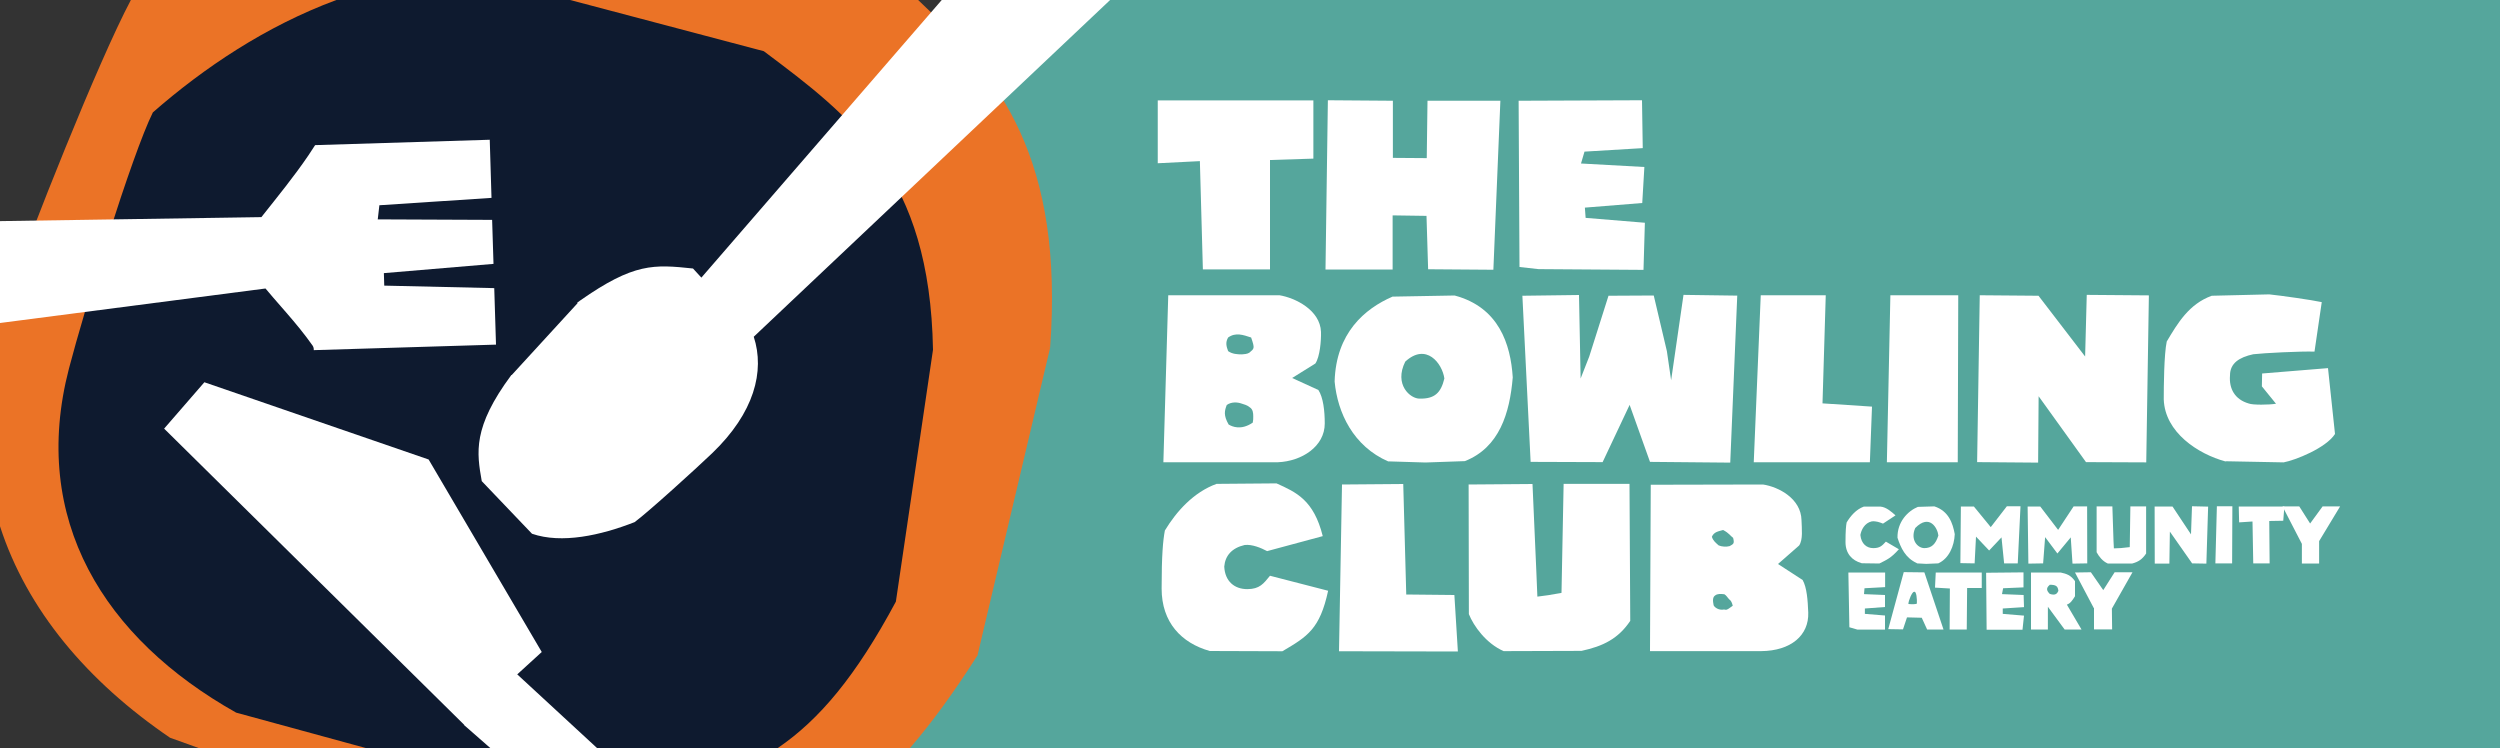 <svg viewBox="0 0 2000 598.4" version="1.1" xmlns="http://www.w3.org/2000/svg" id="Layer_1">
  
  <rect x="0" y="0" width="2000" height="598.4" fill="#333333" stroke="none"/>
  
  <defs>
    <style>
      .st0 {
        fill: #55a69c;
      }

      .st1 {
        fill: #0e1a2f;
      }

      .st2 {
        fill: #fff;
      }

      .st3 {
        fill: #eb7326;
      }

      .st4 {
        fill: #e3ad27;
      }
    </style>
  </defs>
  <polygon points="790 92.7 879.7 0 2000 0 2000 598.4 635.3 598.4 790 92.7" class="st0"></polygon>
  <g>
    <g>
      <g>
        <path d="M136.2,590.3C69.9,545.2,21.6,487.9,0,421,0,374,0,310.7,0,257c1.9-11.9,1.5-5.7,5.8-18.1C24.2,186.4,78.4,49.5,104.7,0,161.9,0,676.5,0,734.5,0c66.2,62.1,116.5,127.4,105.6,278.2l-283.5-27.2c-23.9-24.2-59.6-55.2-95.9-64.1-64.6-8.5-107.8,14.1-128.3,60.6-19.1,66.5,14.6,115.2,73.5,136,41.3,14.7,85,2.7,126.9-20.5l249,161.6c-18.8,29.5-36.5,53.7-53.8,73.8-89.1,0-569.1,0-569.1,0l-22.8-8.2Z" class="st3"></path>
        <polygon points="840.1 278.2 781.9 524.7 488.2 569.4 93.8 360.3 236.4 58 670.6 204.2 840.1 278.2" class="st3"></polygon>
      </g>
      <path d="M521.1,97.5l-189.2-33.8c-76.7,9.9-140.4,54.4-186.3,101.4-10.9,26.9-33,126.2-39.5,162.6-17,95.5,35,165.6,120.3,205.1l228.4,43.5c86.7-26.9,129.3-40.8,174.8-144.3l10.7-157.8c-10.4-107.7-61.3-140-119.3-176.7Z" class="st4"></path>
      <path d="M611.2,41L456.1,0s-145.4,0-187,0c-56.5,20.9-106.2,54.4-146.8,89.9-16.7,33.5-55.1,158.7-67.1,204.8-31.5,120.9,28.2,216.1,133.7,275.4l104,28.4s274,0,329.2,0c33.5-22.8,62.7-57.7,94.6-117.2l29.7-201.5c-2.5-139.3-64.6-185.8-135.3-238.8Z" class="st1"></path>
    </g>
    <path d="M395.3,230.5l-87.9-2-.3-10,87.7-7.4-1.1-35.2-91.5-.4,1.3-11.3,89.7-5.9-1.4-46.5-139.7,4.3c-1.7,2.7-3.5,5.4-5.3,8.1-11.7,17.2-24.8,33.2-37.7,49.5L0,176.9v81.5l212.4-27.6c.3.4,4.4,5.2,6.2,7.3,3.6,4.1,7.1,8.2,10.7,12.3,7.3,8.4,14.4,17,20.8,26.1.7,1.1,1,2.3.9,3.6h.5c0,0,145.3-4.4,145.3-4.4l-1.4-45.2Z" class="st2"></path>
    <polygon points="413.8 539.5 413.9 539.4 433.4 521.6 342.9 367.6 163.5 305.8 131.3 342.9 371.4 579.9 371.2 580 392.2 598.4 477.6 598.4 413.8 539.5" class="st2"></polygon>
    <path d="M888.1,0h-134.7l-192.3,222.1-6.7-7.3c-31.3-3.3-47.2-4.6-90.4,25.7h-.1c0,0-.4.4-.4.4-.6.4-1.1.8-1.7,1.2l.2.5-52.6,57.4h-.3c-31.2,42-27.7,62.1-23.7,84.9l40.2,42.1c23.8,8.2,55,1.3,82.1-9.3,11.4-8.5,48.7-42.4,62-55.1,33.7-32.3,42.3-65.6,33.3-93.2L888.1,0Z" class="st2"></path>
  </g>
  <g>
    <g>
      <path d="M934.5,236.2h89.1c12.6,2.1,32.5,11.8,33.2,29.3.2,7.1-.9,19.9-4.5,25.3l-18.6,11.6,21,9.6c3.9,6,5.1,16.7,5.1,26.8,0,18.4-18.4,30.2-37.5,31h-91.6l3.9-133.6ZM1002.6,333.2c0-2.8-.2-5.8-3-7.5-2.1-1.7-4.1-2.1-6.2-2.8-3.6-1.3-8.4-1.5-12,1.1-1.7,4.5-2.8,8.1,1.5,15.6,2.8,1.7,9.9,4.9,19.3-1.5.4-1.9.4-3.2.4-4.9ZM999.4,282.2c3.9-3.4,4.7-3,1.5-12.2-6.4-2.1-12.4-4.3-18.4,0-2.4,4.1-1.3,7.3,0,10.9,3.4,2.4,7.5,2.6,11.1,2.6,1.9-.2,3.9-.2,5.8-1.3Z" class="st2"></path>
      <path d="M1110.7,369.2c-28.1-12.2-40.7-39-43-64,1.1-38.8,24-58.2,46.3-67.9l49.7-.9c35.3,9.4,44.8,38.8,46.5,65.5-2.4,28.7-10.7,56.1-38.3,67l-31.5,1.1-29.6-.9ZM1124.2,289.3c-9.2,18.4,4.1,29.8,11.6,29.6,11.8.2,16.9-4.5,19.7-16.1-1.7-12.2-14.6-28.9-31.3-13.5Z" class="st2"></path>
      <path d="M1217.8,236.6l45.4-.6,1.3,66.8,6.9-17.6,15.4-48.6,36.2-.2,10.5,44.5,3.4,23.3,9.9-68.3,43,.6-5.6,133.6-64.2-.6-16.3-45.6-21.6,45.8-57.6-.2-6.6-133Z" class="st2"></path>
      <path d="M1408.6,236.2h52l-2.6,86.5,39.6,2.6-1.7,44.5h-92.9l5.6-133.6Z" class="st2"></path>
      <path d="M1512.2,236.2h54.4l-.4,133.6h-56.7l2.8-133.6Z" class="st2"></path>
      <path d="M1583.7,236.2l47.1.4,37.3,48.6,1.3-49.3,49.7.4-2.1,133.6-48.2-.2-37.9-52.7-.4,53.1-48.8-.4,2.1-133.6Z" class="st2"></path>
      <path d="M1780.5,369.2c-22.1-6-48.6-23.3-49.5-49.7,0-10.1.2-36.2,2.4-46.3,8.8-14.8,17.8-30,36-36.6l46-1.1c9,.9,34.3,4.5,42,6.2l-5.8,39.6c-10.5-.4-40.7,1.1-49,2.1-11.1,2.4-18.6,7.1-18.6,16.9-.9,10.7,3.9,19.3,15,22.5,3.2,1.3,16.3,1.1,21.8.2l-11.3-13.9.2-10.3,52.7-4.3,5.6,52.7c-7.3,11.3-31.9,21-41.1,22.7l-46.3-.9Z" class="st2"></path>
      <path d="M967.8,520.8c-22.7-6.4-38.5-22.9-38.5-49.9s1.1-38.5,2.6-46.5c9.2-15.2,22.9-30.6,41.3-37.3l48-.4c15.8,7.1,29.8,13.3,37,42.2l-44.5,12c-4.9-2.6-12-5.6-18-4.9-10.3,2.4-15.6,8.6-16.3,17.3.6,12,8.4,18,18.4,18s13.1-4.5,18.2-10.7l46.5,12c-6.6,30.6-16.5,36.6-36.6,48.4l-58-.2Z" class="st2"></path>
      <path d="M1073.6,387.6l49-.4,2.4,88.4,38.5.4,2.8,45.2-95.1-.2,2.4-133.4Z" class="st2"></path>
      <path d="M1174.8,387.6l51.2-.4,3,68.3.9,21.8c5.6-.6,11.3-1.5,19.3-3l1.7-87.2h52.7l.6,109.6c-9.6,14.3-21.8,20.3-39,24l-62.3.2c-14.1-6.2-24-20.1-27.8-29.6l-.2-103.9Z" class="st2"></path>
      <path d="M1320.7,387.8l89.7-.2c12.6,1.9,30.4,11.3,30.8,28.5.2,6.9,1.3,15.6-1.9,20.3l-16.9,14.8,19.7,12.8c3.4,6,4.1,16.1,4.5,26.1.6,18.2-13.9,30.6-37.7,30.8h-88.9l.6-133.2ZM1386.4,430.2c-2.1-1.5-3-3.6-7.9-6.2-3.9,1.1-7.3,1.5-9,5.4.9,3.2,3.2,4.9,5.4,6.9,2.4,1.1,6.2,1.3,8.8.6,2.8-1.7,4.1-1.7,2.8-6.6ZM1386.2,484.6c-.6-2.4-1.3-4.1-2.8-5.1-1.5-1.5-2.1-3-3.9-4.1-3.2-.4-5.6-.4-7.3.9-2.1,1.3-2.1,4.1-1.3,7.9.6,1.5,3.9,4.3,8.4,3.4,1.7.2,1.5,1.1,6.9-3Z" class="st2"></path>
    </g>
    <g>
      <path d="M960,128.9l-33.8,1.7v-50.3h124.5v46.6l-34.7,1.1v87.5h-53.7l-2.4-86.6Z" class="st2"></path>
      <path d="M1062.3,80.2l52,.4v45.7l27.1.2.6-45.9h58.3l-5.6,135.2-52.2-.4-1.3-42.7-27.1-.4v43.3h-53.7l1.9-135.4Z" class="st2"></path>
      <path d="M1215,80.6l98.6-.4.6,38.3-46.6,2.8-2.8,9.5,50.7,2.8-1.7,28.8-45.9,3.7.6,8.2,47.4,3.9-1.1,37.7-84-.6-15.2-1.7-.7-133Z" class="st2"></path>
    </g>
    <g>
      <path d="M1489.2,450.5c-7.6-2.1-12.8-7.7-12.8-16.8s.4-13,.9-15.7c3-5.1,7.6-10.5,13.7-12.7h13.5c4.5.4,8.7,4.1,11.9,7l-10,6.6c-2.5-1-5.5-2.2-9-1.8-5.8,1.3-8.4,6.9-9.1,10.9.7,7.1,5.1,10.5,10.3,10.5s7-1.8,10.1-5.2l10.4,6.1c-6.4,7.2-9.7,8.4-15.6,11.4l-14.2-.2Z" class="st2"></path>
      <path d="M1533.5,450.5c-9.2-4.1-12.9-12.3-15.5-20.3-.3-12.6,8.2-21.4,16.3-24.7l13.2-.4c11.4,3.7,14.7,13.4,16.3,22.2-.4,9.5-4.6,19.5-13.2,23.4l-9.6.4-7.5-.4ZM1532.2,422.4c-4.2,9.5,1.9,16,7.2,16.1,5.9,0,9.1-3.2,11.3-10.1-.6-5.8-7-17.7-18.5-6Z" class="st2"></path>
      <path d="M1568.8,405.2h10.3c0,0,13.5,16.5,13.5,16.5l12.9-16.7h10.9c0,0-2.2,45.7-2.2,45.7h-10.9c0,.1-2.1-20.8-2.1-20.8l-9.9,10.5-10.5-11.1-1.1,21.4-11.4-.2.4-45.4Z" class="st2"></path>
      <path d="M1622.2,405.2h10c0,0,14.3,18.7,14.3,18.7l12.4-18.8h10.8c0,0,.1,45.6.1,45.6l-11.8.2-1.4-21-10.7,12.9-9.8-13.1-1.6,21-11.8.2-.6-45.7Z" class="st2"></path>
      <path d="M1677.2,405.1h12.7l.9,27.5.3,6.1c3.2,0,7.5-.3,12.7-1l.5-32.6h12.6v37.7c-3.1,4.7-6.3,6.7-11.1,8h-19.6c-4.2-1.9-6.9-5.4-8.9-9v-36.6Z" class="st2"></path>
      <path d="M1723.5,405.2h14.5l14.8,22.3.8-22.5,12.9.3-1.4,45.6-11.4-.2-17.8-25.4-.4,25.6h-11.7c0,0-.1-45.6-.1-45.6Z" class="st2"></path>
      <path d="M1773.5,405h12.4l-.2,45.7h-13.4c0,0,1.2-45.7,1.2-45.7Z" class="st2"></path>
      <path d="M1801.9,417.2l-10.6.7-.3-12.7h36.5c0,0-.9,11.4-.9,11.4l-11.2.2.3,33.9h-13.1c0,0-.6-33.5-.6-33.5Z" class="st2"></path>
      <path d="M1841.5,435.1l-15.5-30h13.4l8.7,13.7,10-13.7h14l-16.8,27.8v17.9h-13.8v-15.7Z" class="st2"></path>
      <path d="M1478.8,458h29.3v11.7l-16.5.9-.4,4.7,16.8.7v9.6l-16.1,1.2v4.3l16.1,1.3v11.3h-22l-6.5-1.9-.8-43.7Z" class="st2"></path>
      <path d="M1523,457.7l16.5.2,15.3,45.7h-13.1c0,0-4.3-9.4-4.3-9.4l-11.8-.3-3.2,9.6-11.8-.2,12.4-45.6ZM1531.2,473.5c-1.4-.2-4.4,6.7-4.5,9.7,3.1.3,6,.2,6.8-.3.2-3.3-.3-10.4-2.3-9.4Z" class="st2"></path>
      <path d="M1559.9,470.8l-11.9-.7.6-12.1h36.8v12.4h-11.7l-.3,33.2h-13.7c0,0,.2-32.9.2-32.9Z" class="st2"></path>
      <path d="M1589,458.2l29.8-.3v12c.1,0-16.3.7-16.3.7l-.9,4.7,17.3.7.3,9.7-17,1.1v4.3c.1,0,17,1.4,17,1.4l-1.2,11.3h-21.7c0-.1-7,0-7,0l-.4-45.4Z" class="st2"></path>
      <path d="M1624.9,458h23.6c4.7,1,8.1,2.1,11.5,6.9v12.1c-2.2,3.5-3.7,5.7-6.5,6.7l11.7,19.9h-13.5l-13.4-18.2v18.2h-13.5v-45.6ZM1639.8,467.9c-3.2,2.6-2.5,4.7,0,7.2,4.7,1.6,6-.4,6.9-2.4-.4-3.7-1.8-4.9-6.9-4.9Z" class="st2"></path>
      <path d="M1675,486.4l-15-28.4,12.7-.2,9.9,14.3,9.1-14.3h14.3l-16.5,29.1.2,16.6h-14.5v-17.1Z" class="st2"></path>
    </g>
  </g>
</svg>